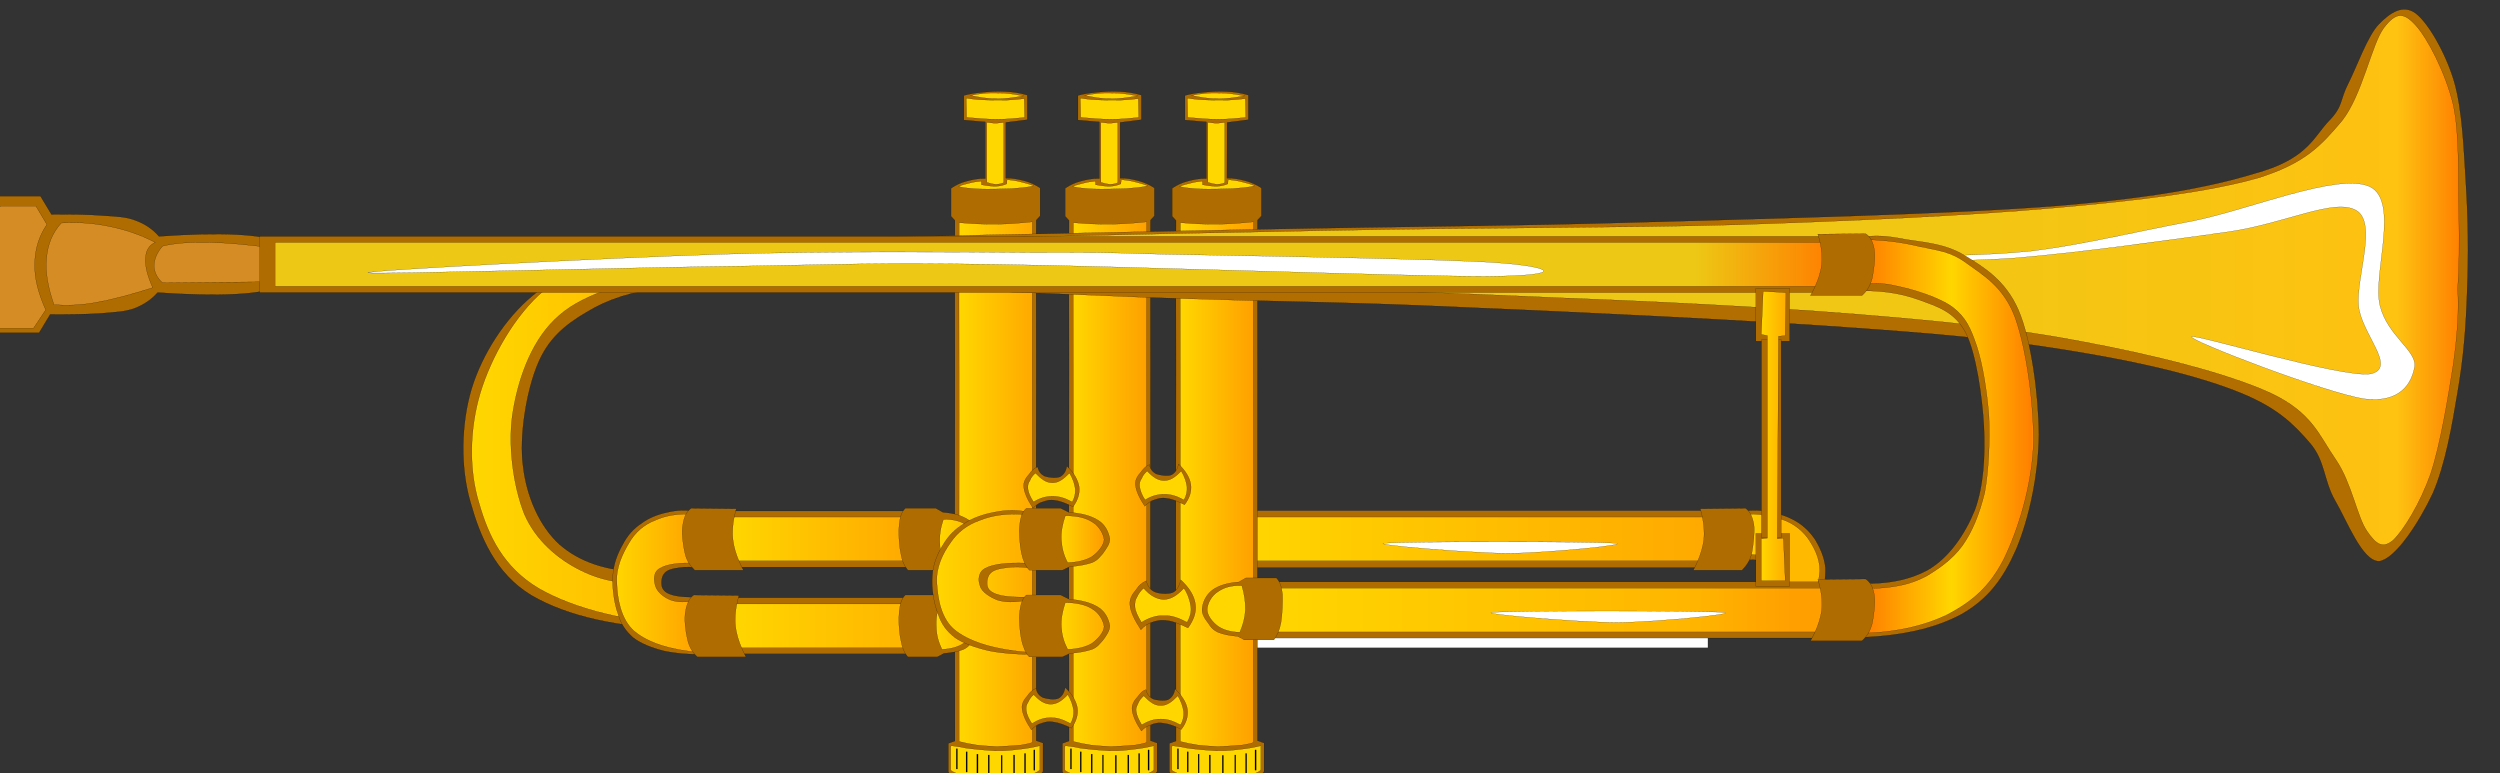 <?xml version="1.0" encoding="UTF-8"?>
<svg width="533.268" height="164.968" xmlns="http://www.w3.org/2000/svg" xmlns:svg="http://www.w3.org/2000/svg">
 <rect width="100%" height="100%" fill="#333333" stroke="none"/>
 <title>trumpetel</title>
 <g>
  <title>Layer 1</title>
  <path fill="#af6c00" clip-rule="evenodd" d="m136.86,121.972c-7.503,-0.14 -13.243,-2.123 -17.496,-5.814c-4.287,-3.897 -7.019,-10.198 -7.78,-16.603c-0.899,-6.544 0.726,-16.081 3.008,-21.65c2.247,-5.604 5.843,-8.563 10.511,-11.312c4.564,-2.785 9.647,-4.42 16.735,-5.291c7.123,-0.975 15.283,-1.183 25.275,-0.487l-2.524,-7.832c-11.306,-1.183 -20.919,-0.975 -29.493,0.766c-8.54,1.566 -15.801,4.49 -21.506,9.328c-5.843,4.838 -10.753,12.496 -13.001,19.875c-2.213,7.414 -2.42,16.673 -0.242,24.156c2.075,7.379 5.29,15.21 13.001,19.875c7.71,4.49 18.533,6.927 32.986,7.309c-3.146,-4.106 -6.293,-8.213 -9.474,-12.321l0,0z" fill-rule="evenodd" stroke="#000000" stroke-miterlimit="10" stroke-width="0.036" id="svg_3"/>
  <path clip-rule="evenodd" d="m140.204,124.223c-6.3,0.684 -11.628,-0.181 -16.416,-2.592c-4.86,-2.412 -9.54,-6.408 -11.952,-11.988c-2.376,-5.977 -3.672,-15.156 -2.34,-22.393c1.26,-7.2 4.176,-15.228 9.864,-20.052c5.544,-4.86 15.66,-7.344 23.688,-8.82c7.992,-1.62 16.02,-1.8 24.228,-0.54l-2.088,-5.472c-9.72,-0.792 -18.612,-0.36 -26.82,1.296c-8.244,1.62 -16.452,3.24 -22.392,8.352c-6.084,5.112 -11.196,14.112 -13.536,21.852c-2.268,7.668 -2.448,16.309 -0.252,23.437c2.016,7.02 5.112,13.644 12.744,18.216c7.632,4.355 18.432,7.092 32.796,8.063c-2.484,-3.095 -5.004,-6.227 -7.524,-9.359z" fill="url(#svg_30)" fill-rule="evenodd" stroke="#000000" stroke-miterlimit="10" stroke-width="0.036" id="svg_4"/>
  <path fill="#af6c00" clip-rule="evenodd" d="m-1.258,41.85l9.9,0l2.34,3.888c4.32,-0.036 7.92,0 10.944,0.252c2.844,0.18 5.04,0.252 7.02,1.044c1.944,0.72 3.6,1.8 4.968,3.384c13.284,-0.936 21.816,-0.504 26.28,1.296c4.248,1.692 4.104,7.596 -0.288,9.396c-4.572,1.764 -13.104,2.196 -26.28,1.296c-1.368,1.548 -3.024,2.628 -4.968,3.384c-1.98,0.72 -4.176,0.792 -7.02,1.044c-3.024,0.216 -6.624,0.252 -10.944,0.252l-2.34,3.888l-9.864,0c-3.672,-4.716 -5.544,-9.432 -5.472,-14.292c0.108,-4.896 1.836,-9.792 5.724,-14.832l0,-0z" fill-rule="evenodd" stroke="#000000" stroke-miterlimit="10" stroke-width="0.036" id="svg_5"/>
  <path clip-rule="evenodd" d="m0.102,43.966c-3.24,4.572 -4.932,8.82 -4.932,13.284c-0.036,4.392 1.476,8.46 4.68,12.744l7.308,0l2.592,-3.888c-1.62,-3.636 -2.448,-6.84 -2.34,-9.9c0.036,-3.06 0.9,-5.832 2.592,-8.316l-2.34,-3.924c-2.52,0 -5.04,0 -7.56,0l0,-0z" fill="#d68c24" fill-rule="evenodd" stroke="#000000" stroke-miterlimit="10" stroke-width="0.036" id="svg_6"/>
  <path clip-rule="evenodd" d="m13.07,47.574c-1.872,2.052 -2.916,4.608 -3.132,7.524c-0.288,2.952 0.288,6.156 1.584,9.9c2.592,0.18 5.58,0.144 9.108,-0.504c3.528,-0.648 7.416,-1.692 11.952,-3.132c-1.188,-2.592 -1.656,-4.68 -1.548,-6.264c0.072,-1.584 0.72,-2.808 2.088,-3.384c-3.132,-1.62 -6.3,-2.7 -9.648,-3.384c-3.384,-0.72 -6.804,-0.972 -10.404,-0.756l0,0z" fill="#d68c24" fill-rule="evenodd" stroke="#000000" stroke-miterlimit="10" stroke-width="0.036" id="svg_7"/>
  <path clip-rule="evenodd" d="m34.67,52.506c-1.26,1.44 -1.764,2.88 -1.8,4.176c0.036,1.26 0.54,2.52 1.8,3.636l27.072,-0.252l-2.844,-7.056c-5.616,-0.792 -10.26,-1.224 -14.328,-1.296c-4.14,-0.072 -7.308,0.144 -9.9,0.792l-0,0z" fill="#d68c24" fill-rule="evenodd" stroke="#000000" stroke-miterlimit="10" stroke-width="0.036" id="svg_8"/>
  <path fill="#af6c00" clip-rule="evenodd" d="m263.342,108.99l100.08,0l0,11.987l-100.08,0l0,-11.987z" fill-rule="evenodd" stroke="#ff7f00" stroke-miterlimit="10" stroke-width="0.036" id="svg_9"/>
  <path clip-rule="evenodd" d="m265.178,110.286l98.893,0l0,9.359l-98.893,0l0,-9.359z" fill="url(#svg_33)" fill-rule="evenodd" stroke="#000000" stroke-miterlimit="10" stroke-width="0.036" id="svg_10"/>
  <path clip-rule="evenodd" d="m264.89,128.826l99.433,0l0,9.359l-99.433,0l0,-9.359z" fill="#FFFFFF" fill-rule="evenodd" stroke="#000000" stroke-miterlimit="10" stroke-width="0.036" id="svg_12"/>
  <path fill="#af6c00" clip-rule="evenodd" d="m371.91,109.037c1.944,-0.282 3.816,-0.22 5.76,0.189c1.908,0.345 3.924,1.036 5.616,2.072c1.584,0.972 2.916,2.291 3.996,3.954c0.936,1.602 1.908,3.673 2.088,5.869c0.108,2.072 -0.396,5.085 -1.116,6.999c-0.684,1.883 -1.764,3.201 -3.239,4.426c-1.692,1.067 -4.032,1.882 -6.48,2.448c-2.52,0.471 -5.292,0.691 -8.46,0.659l0.972,-10.672c2.124,0.063 3.853,-0.031 5.185,-0.282c1.296,-0.282 2.088,-0.722 2.52,-1.319c0.36,-0.691 0.252,-2.165 -0.324,-2.731c-0.611,-0.722 -1.979,-0.973 -3.275,-1.13c-1.332,-0.188 -2.844,-0.157 -4.536,0.094c0.428,-3.515 0.861,-7.031 1.293,-10.578z" fill-rule="evenodd" stroke="#000000" stroke-miterlimit="10" stroke-width="0.036" id="svg_13"/>
  <path clip-rule="evenodd" d="m372.025,109.703c3.097,-0.149 5.725,0.209 8.028,1.073c2.232,0.745 4.068,2.057 5.508,3.936c1.332,1.908 2.664,4.354 2.593,7.097c-0.217,2.564 -0.793,6.44 -3.673,8.528c-2.951,2.028 -7.523,3.28 -13.859,3.757l0.756,-9.155c2.124,0.359 3.852,0.328 5.328,-0.089c1.476,-0.507 2.735,-1.461 3.24,-2.415c0.287,-1.044 0.468,-2.535 -0.973,-3.22c-1.512,-0.716 -4.032,-1.015 -7.704,-0.895c0.252,-2.863 0.504,-5.725 0.756,-8.618l0,-0z" fill="url(#svg_43)" fill-rule="evenodd" stroke="#000000" stroke-miterlimit="10" stroke-width="0.036" id="svg_14"/>
  <path fill="#af6c00" clip-rule="evenodd" d="m372.35,108.414c0.937,0.684 1.477,1.836 1.765,3.456c0.216,1.584 -0.108,4.355 -0.433,6.084c-0.396,1.691 -1.188,2.735 -2.088,3.672l-10.404,0c0,0 1.872,-3.24 2.232,-6.516c0.36,-3.276 -0.756,-6.589 -0.756,-6.589c3.204,-0.035 6.443,-0.071 9.684,-0.107z" fill-rule="evenodd" stroke="#000000" stroke-miterlimit="10" stroke-width="0.036" id="svg_15"/>
  <path clip-rule="evenodd" d="m399.41,129.178c1.013,0 1.836,0.564 1.836,1.26c0,0.696 -0.823,1.261 -1.836,1.261c-1.014,0 -1.836,-0.564 -1.836,-1.261c0,-0.696 0.822,-1.26 1.836,-1.26" fill="#FFFFFF" fill-rule="evenodd" stroke="#000000" stroke-miterlimit="10" stroke-width="0.036" id="svg_29"/>
  <path clip-rule="evenodd" d="m390.422,127.998l6.768,1.368c-0.359,0.432 -0.575,0.828 -0.647,1.188c-0.181,0.324 -0.036,0.756 0,1.008c-0.036,0.145 -0.036,0.145 0,0l-7.416,-1.079c0.468,-0.288 0.756,-0.576 1.008,-1.009c0.178,-0.396 0.323,-0.936 0.287,-1.476l0,-0z" fill="#FFFFFF" fill-rule="evenodd" stroke="#000000" stroke-miterlimit="10" stroke-width="0.036" id="svg_31"/>
  <path fill="#af6c00" clip-rule="evenodd" d="m205.598,20.358l0,5.256l4.572,0.396l0,12.06c-1.476,-0.036 -2.808,0.252 -3.996,0.576c-1.296,0.324 -2.268,0.828 -3.312,1.512l0,5.976l0.828,0.9c-0.036,2.196 -0.036,12.384 0,30.996c-0.036,18.72 -0.036,44.892 0,80.028l-1.404,0.504l0,6.084c0.252,0.505 1.152,1.009 2.412,1.368c1.188,0.36 3.6,0.721 5.292,0.937c1.656,0.071 3.24,0.144 4.752,-0.072c2.196,-0.216 4.068,-0.576 5.328,-0.936c1.224,-0.36 2.124,-0.864 2.412,-1.368l0,-6.084l-1.44,-0.504c-0.036,-35.137 -0.036,-61.309 0,-80.028c-0.036,-18.612 -0.036,-28.8 0,-30.996l0.828,-0.9l0,-5.976c-1.08,-0.684 -2.052,-1.188 -3.312,-1.512c-1.26,-0.324 -2.592,-0.612 -3.996,-0.576l0,-11.88l4.572,-0.576l0,-5.256c-1.476,-0.432 -2.952,-0.684 -4.572,-0.756c-1.8,-0.108 -3.564,0 -5.148,0.18c-1.548,0.143 -2.772,0.359 -3.816,0.647z" fill-rule="evenodd" stroke="#000000" stroke-miterlimit="10" stroke-width="0.036" id="svg_40"/>
  <path clip-rule="evenodd" d="m202.79,159.246l0,5.04c0.72,0.576 1.908,0.972 3.564,1.332c1.548,0.252 3.888,0.468 6.048,0.504c2.052,-0.036 4.68,-0.396 6.336,-0.648c1.584,-0.396 2.556,-0.684 3.06,-1.26l0,-5.147c-1.224,0.323 -2.628,0.575 -4.248,0.756c-1.62,0.18 -2.916,0.396 -5.4,0.323c0,0 -2.736,-0.144 -5.04,-0.432c-2.34,-0.252 -0.36,-0.144 -4.176,-0.647l-0.144,0.179l0,-0z" fill="#FFD700" fill-rule="evenodd" stroke="#000000" stroke-miterlimit="10" stroke-width="0.036" id="svg_41"/>
  <path clip-rule="evenodd" d="m204.59,47.502c-0.036,8.928 -0.036,22.392 0,40.968c-0.036,18.612 -0.036,41.473 0,69.696c1.188,0.288 2.304,0.54 3.744,0.756c1.368,0.145 2.628,0.252 4.32,0.324c1.476,-0.072 3.888,-0.18 5.148,-0.324c1.26,-0.216 2.016,-0.36 2.412,-0.576c-0.036,-17.136 -0.036,-34.487 0,-53.172c-0.036,-18.647 -0.036,-37.656 0,-57.852c-2.412,0.252 -4.896,0.468 -7.452,0.504c-2.7,0.036 -5.292,-0.072 -8.172,-0.324z" fill="url(#svg_30)" fill-rule="evenodd" stroke="#000000" stroke-miterlimit="10" stroke-width="0.036" id="svg_42"/>
  <path clip-rule="evenodd" d="m206.102,20.934c0.828,0.108 1.908,0.324 3.384,0.36c1.404,0.108 3.708,0.036 5.256,0.072c1.44,-0.072 2.736,-0.18 3.744,-0.324l0.072,3.996c-1.944,0.216 -3.78,0.396 -5.904,0.396c-2.088,0 -4.248,-0.18 -6.48,-0.396c-0,-1.368 -0.036,-2.736 -0.072,-4.104z" fill="#FFD700" fill-rule="evenodd" stroke="#000000" stroke-miterlimit="10" stroke-width="0.036" id="svg_44"/>
  <path clip-rule="evenodd" d="m210.674,26.118c0.54,0.036 1.044,0.18 1.656,0.144c0.576,0.036 1.116,-0.108 1.764,-0.144l0,12.852c-0.54,0.252 -1.152,0.324 -1.692,0.36c-0.612,-0.072 -1.296,-0.216 -1.908,-0.432l0,-12.78l0.18,0z" fill="#FFD700" fill-rule="evenodd" stroke="#000000" stroke-miterlimit="10" stroke-width="0.036" id="svg_45"/>
  <path clip-rule="evenodd" d="m209.342,38.646c-0.936,0.072 -1.8,0.216 -2.592,0.432c-0.792,0.216 -1.656,0.36 -2.304,0.72c1.08,0.216 2.412,0.432 4.392,0.504c1.98,0.072 4.86,0 6.984,-0.072c1.908,-0.144 3.456,-0.288 4.644,-0.576c-0.9,-0.396 -1.692,-0.576 -2.664,-0.828c-1.008,-0.288 -1.908,-0.36 -2.988,-0.504l-0.072,0.9l0,0c-0.576,0.252 -1.296,0.468 -2.16,0.504c-0.936,0.036 -2.016,-0.072 -3.24,-0.324c0,-0.252 0,-0.504 0,-0.756l0,0z" fill="#FFD700" fill-rule="evenodd" stroke="#000000" stroke-miterlimit="10" stroke-width="0.036" id="svg_46"/>
  <path clip-rule="evenodd" d="m207.002,20.358c1.8,-0.36 3.708,-0.576 5.58,-0.504c1.944,-0.036 3.672,0.216 5.724,0.612c-2.052,0.324 -3.888,0.648 -5.796,0.576c-1.908,0.036 -3.744,-0.324 -5.508,-0.684l0,0z" fill="#FFD700" fill-rule="evenodd" stroke="#000000" stroke-miterlimit="10" stroke-width="0.036" id="svg_47"/>
  <path clip-rule="evenodd" d="m203.978,159.714l0.252,0l0,4.32l-0.252,0l0,-4.32z" fill-rule="evenodd" stroke="#000000" stroke-miterlimit="10" stroke-width="0.036" id="svg_59"/>
  <path clip-rule="evenodd" d="m206.066,160.362l0.252,0l0,4.319l-0.252,0l0,-4.319z" fill-rule="evenodd" stroke="#000000" stroke-miterlimit="10" stroke-width="0.036" id="svg_60"/>
  <path clip-rule="evenodd" d="m208.37,160.866l0.252,0l0,4.319l-0.252,0l0,-4.319z" fill-rule="evenodd" stroke="#000000" stroke-miterlimit="10" stroke-width="0.036" id="svg_61"/>
  <path clip-rule="evenodd" d="m210.782,161.046l0.252,0l0,4.32l-0.252,0l0,-4.32z" fill-rule="evenodd" stroke="#000000" stroke-miterlimit="10" stroke-width="0.036" id="svg_62"/>
  <path clip-rule="evenodd" d="m213.554,161.118l0.216,0l0,4.319l-0.216,0l0,-4.319z" fill-rule="evenodd" stroke="#000000" stroke-miterlimit="10" stroke-width="0.036" id="svg_63"/>
  <path clip-rule="evenodd" d="m216.182,161.046l0.252,0l0,4.32l-0.252,0l0,-4.32z" fill-rule="evenodd" stroke="#000000" stroke-miterlimit="10" stroke-width="0.036" id="svg_64"/>
  <path clip-rule="evenodd" d="m218.522,160.722l0.252,0l0,4.32l-0.252,0l0,-4.32z" fill-rule="evenodd" stroke="#000000" stroke-miterlimit="10" stroke-width="0.036" id="svg_65"/>
  <path clip-rule="evenodd" d="m220.502,159.966l0.252,0l0,4.32l-0.252,0l0,-4.32z" fill-rule="evenodd" stroke="#000000" stroke-miterlimit="10" stroke-width="0.036" id="svg_66"/>
  <path fill="#af6c00" clip-rule="evenodd" d="m229.934,20.358l0,5.256l4.572,0.396l0,12.06c-1.476,-0.036 -2.808,0.252 -3.996,0.576c-1.296,0.324 -2.268,0.828 -3.312,1.512l0,5.976l0.828,0.9c-0.036,2.196 -0.036,12.384 0,30.996c-0.036,18.72 -0.036,44.892 0,80.028l-1.404,0.504l0,6.084c0.252,0.505 1.152,1.009 2.412,1.368c1.224,0.36 3.6,0.721 5.328,0.937c1.728,0.071 3.168,0.144 4.716,-0.072c2.196,-0.216 4.068,-0.576 5.328,-0.936c1.224,-0.36 2.124,-0.864 2.412,-1.368l0,-6.084l-1.404,-0.504c-0.036,-35.137 -0.036,-61.309 0,-80.028c-0.036,-18.612 -0.036,-28.8 0,-30.996l0.828,-0.9l0,-5.976c-1.044,-0.684 -2.16,-1.188 -3.348,-1.512c-1.296,-0.324 -2.484,-0.612 -3.96,-0.576l0,-11.88l4.536,-0.576l0,-5.256c-1.44,-0.432 -2.952,-0.684 -4.536,-0.756c-1.764,-0.108 -3.636,0 -5.184,0.18c-1.548,0.143 -2.772,0.359 -3.816,0.647z" fill-rule="evenodd" stroke="#000000" stroke-miterlimit="10" stroke-width="0.036" id="svg_67"/>
  <path clip-rule="evenodd" d="m227.126,159.246l0,5.04c0.72,0.576 1.908,0.972 3.564,1.332c1.62,0.252 3.924,0.468 6.084,0.504c2.016,-0.036 4.716,-0.396 6.3,-0.648c1.476,-0.396 2.628,-0.684 3.06,-1.26l0,-5.147c-1.224,0.323 -2.592,0.575 -4.212,0.756c-1.62,0.18 -2.952,0.396 -5.4,0.323c0,0 -2.772,-0.144 -5.076,-0.432c-2.304,-0.252 -0.324,-0.144 -4.176,-0.647l-0.144,0.179l0,-0z" fill="#FFD700" fill-rule="evenodd" stroke="#000000" stroke-miterlimit="10" stroke-width="0.036" id="svg_68"/>
  <path clip-rule="evenodd" d="m228.962,47.502c-0.036,8.928 -0.036,22.392 0,40.968c-0.036,18.612 -0.036,41.473 0,69.696c1.152,0.288 2.34,0.54 3.708,0.756c1.26,0.145 2.7,0.252 4.32,0.324c1.584,-0.072 3.816,-0.18 5.184,-0.324c1.26,-0.216 2.016,-0.36 2.412,-0.576c-0.036,-17.136 -0.036,-34.487 0,-53.172c-0.036,-18.647 -0.036,-37.656 0,-57.852c-2.34,0.252 -4.968,0.468 -7.488,0.504c-2.556,0.036 -5.4,-0.072 -8.136,-0.324l-0,0z" fill="url(#svg_48)" fill-rule="evenodd" stroke="#000000" stroke-miterlimit="10" stroke-width="0.036" id="svg_69"/>
  <path clip-rule="evenodd" d="m230.438,20.934c0.792,0.108 1.98,0.324 3.42,0.36c1.44,0.108 3.636,0.036 5.22,0.072c1.44,-0.072 2.736,-0.18 3.744,-0.324l0.072,3.996c-1.944,0.216 -3.78,0.396 -5.904,0.396c-2.088,0 -4.248,-0.18 -6.48,-0.396c0,-1.368 -0.036,-2.736 -0.072,-4.104z" fill="#FFD700" fill-rule="evenodd" stroke="#000000" stroke-miterlimit="10" stroke-width="0.036" id="svg_71"/>
  <path clip-rule="evenodd" d="m235.01,26.118c0.54,0.036 1.044,0.18 1.656,0.144c0.576,0.036 1.116,-0.108 1.764,-0.144l0,12.852c-0.468,0.252 -1.116,0.324 -1.656,0.36c-0.612,-0.072 -1.26,-0.216 -1.944,-0.432l0,-12.78l0.18,0z" fill="#FFD700" fill-rule="evenodd" stroke="#000000" stroke-miterlimit="10" stroke-width="0.036" id="svg_72"/>
  <path clip-rule="evenodd" d="m233.678,38.646c-0.864,0.072 -1.764,0.216 -2.556,0.432c-0.792,0.216 -1.62,0.36 -2.34,0.72c1.08,0.216 2.412,0.432 4.392,0.504c1.98,0.072 4.86,0 6.984,-0.072c1.908,-0.144 3.456,-0.288 4.644,-0.576c-0.792,-0.396 -1.764,-0.576 -2.628,-0.828c-1.008,-0.288 -1.908,-0.36 -2.988,-0.504l-0.108,0.9l0,0c-0.576,0.252 -1.296,0.468 -2.16,0.504c-0.936,0.036 -2.016,-0.072 -3.24,-0.324c0,-0.252 0,-0.504 0,-0.756l0,0z" fill="#FFD700" fill-rule="evenodd" stroke="#000000" stroke-miterlimit="10" stroke-width="0.036" id="svg_73"/>
  <path clip-rule="evenodd" d="m231.374,20.358c1.836,-0.36 3.636,-0.576 5.544,-0.504c1.944,-0.036 3.672,0.216 5.724,0.612c-2.052,0.324 -3.888,0.648 -5.796,0.576c-1.944,0.036 -3.672,-0.324 -5.472,-0.684z" fill="#FFD700" fill-rule="evenodd" stroke="#000000" stroke-miterlimit="10" stroke-width="0.036" id="svg_74"/>
  <path clip-rule="evenodd" d="m228.314,159.714l0.252,0l0,4.32l-0.252,0l0,-4.32z" fill-rule="evenodd" stroke="#000000" stroke-miterlimit="10" stroke-width="0.036" id="svg_86"/>
  <path clip-rule="evenodd" d="m230.402,160.362l0.252,0l0,4.319l-0.252,0l0,-4.319z" fill-rule="evenodd" stroke="#000000" stroke-miterlimit="10" stroke-width="0.036" id="svg_87"/>
  <path clip-rule="evenodd" d="m232.742,160.866l0.252,0l0,4.319l-0.252,0l0,-4.319z" fill-rule="evenodd" stroke="#000000" stroke-miterlimit="10" stroke-width="0.036" id="svg_88"/>
  <path clip-rule="evenodd" d="m235.154,161.046l0.216,0l0,4.32l-0.216,0l0,-4.32z" fill-rule="evenodd" stroke="#000000" stroke-miterlimit="10" stroke-width="0.036" id="svg_89"/>
  <path clip-rule="evenodd" d="m237.89,161.118l0.252,0l0,4.319l-0.252,0l0,-4.319z" fill-rule="evenodd" stroke="#000000" stroke-miterlimit="10" stroke-width="0.036" id="svg_90"/>
  <path clip-rule="evenodd" d="m240.554,161.046l0.252,0l0,4.32l-0.252,0l0,-4.32z" fill-rule="evenodd" stroke="#000000" stroke-miterlimit="10" stroke-width="0.036" id="svg_91"/>
  <path clip-rule="evenodd" d="m242.858,160.722l0.252,0l0,4.32l-0.252,0l0,-4.32z" fill-rule="evenodd" stroke="#000000" stroke-miterlimit="10" stroke-width="0.036" id="svg_92"/>
  <path clip-rule="evenodd" d="m244.874,159.966l0.252,0l0,4.32l-0.252,0l0,-4.32z" fill-rule="evenodd" stroke="#000000" stroke-miterlimit="10" stroke-width="0.036" id="svg_93"/>
  <path fill="#af6c00" clip-rule="evenodd" d="m252.758,20.358l0,5.256l4.572,0.396l0,12.06l0,0c-1.476,-0.036 -2.808,0.252 -3.996,0.576c-1.296,0.324 -2.268,0.828 -3.312,1.512l0,5.976l0.828,0.9c-0.036,2.196 -0.036,12.384 0,30.996c-0.036,18.72 -0.036,44.892 0,80.028l-1.404,0.504l0,6.084c0.252,0.505 1.152,1.009 2.412,1.368c1.224,0.36 3.6,0.721 5.328,0.937c1.728,0.071 3.168,0.144 4.715,-0.072c2.196,-0.216 4.068,-0.576 5.328,-0.936c1.225,-0.36 2.124,-0.864 2.412,-1.368l0,-6.084l-1.403,-0.504c-0.036,-35.137 -0.036,-61.309 0,-80.028c-0.036,-18.612 -0.036,-28.8 0,-30.996l0.827,-0.9l0,-5.976c-1.044,-0.684 -2.159,-1.188 -3.348,-1.512c-1.26,-0.324 -2.592,-0.612 -3.996,-0.576l0.036,-11.88l4.536,-0.576l0,-5.256c-1.44,-0.432 -2.952,-0.684 -4.536,-0.756c-1.764,-0.108 -3.636,0 -5.184,0.18c-1.547,0.143 -2.771,0.359 -3.815,0.647l-0,0z" fill-rule="evenodd" stroke="#000000" stroke-miterlimit="10" stroke-width="0.036" id="svg_94"/>
  <path clip-rule="evenodd" d="m249.95,159.246l0,5.04c0.72,0.576 1.908,0.972 3.564,1.332c1.62,0.252 3.924,0.468 6.084,0.504c2.017,-0.036 4.716,-0.396 6.3,-0.648c1.477,-0.396 2.628,-0.684 3.061,-1.26l0,-5.147c-1.225,0.323 -2.592,0.575 -4.212,0.756c-1.656,0.18 -2.952,0.396 -5.4,0.323c0,0 -2.772,-0.144 -5.076,-0.432c-2.304,-0.252 -0.324,-0.144 -4.176,-0.647l-0.145,0.179l0,-0z" fill="#FFD700" fill-rule="evenodd" stroke="#000000" stroke-miterlimit="10" stroke-width="0.036" id="svg_95"/>
  <path clip-rule="evenodd" d="m251.786,47.502c-0.036,8.928 -0.036,22.392 0,40.968c-0.036,18.612 -0.036,41.473 0,69.696c1.152,0.288 2.34,0.54 3.708,0.756c1.26,0.145 2.7,0.252 4.32,0.324c1.583,-0.072 3.816,-0.18 5.184,-0.324c1.26,-0.216 2.052,-0.36 2.376,-0.576c-0.036,-17.136 -0.036,-34.487 0,-53.172c-0.036,-18.647 -0.036,-37.656 0,-57.852c-2.412,0.252 -4.896,0.468 -7.452,0.504c-2.628,0.036 -5.292,-0.072 -8.136,-0.324z" fill="url(#svg_38)" fill-rule="evenodd" stroke="#000000" stroke-miterlimit="10" stroke-width="0.036" id="svg_96"/>
  <path clip-rule="evenodd" d="m253.262,20.934c0.792,0.108 1.98,0.324 3.42,0.36c1.44,0.108 3.636,0.036 5.22,0.072c1.44,-0.072 2.736,-0.18 3.744,-0.324l0.072,3.996c-1.944,0.216 -3.78,0.396 -5.904,0.396c-2.088,0 -4.248,-0.18 -6.48,-0.396c0,-1.368 -0.036,-2.736 -0.072,-4.104z" fill="#FFD700" fill-rule="evenodd" stroke="#000000" stroke-miterlimit="10" stroke-width="0.036" id="svg_98"/>
  <path clip-rule="evenodd" d="m257.834,26.118c0.54,0.036 1.044,0.18 1.656,0.144c0.576,0.036 1.116,-0.108 1.764,-0.144l0,12.852c-0.468,0.252 -1.116,0.324 -1.656,0.36c-0.612,-0.072 -1.26,-0.216 -1.944,-0.432l0,-12.78l0.18,0z" fill="#FFD700" fill-rule="evenodd" stroke="#000000" stroke-miterlimit="10" stroke-width="0.036" id="svg_99"/>
  <path clip-rule="evenodd" d="m256.502,38.646c-0.864,0.072 -1.764,0.216 -2.556,0.432c-0.792,0.216 -1.62,0.36 -2.34,0.72c1.08,0.216 2.412,0.432 4.392,0.504c1.98,0.072 4.859,0 6.983,-0.072c1.908,-0.144 3.456,-0.288 4.645,-0.576c-0.828,-0.396 -1.656,-0.576 -2.628,-0.828c-0.973,-0.288 -1.98,-0.36 -3.024,-0.504l-0.072,0.9l0,0c-0.575,0.252 -1.296,0.468 -2.16,0.504c-0.936,0.036 -2.016,-0.072 -3.24,-0.324c0,-0.252 0,-0.504 0,-0.756l0,0z" fill="#FFD700" fill-rule="evenodd" stroke="#000000" stroke-miterlimit="10" stroke-width="0.036" id="svg_100"/>
  <path clip-rule="evenodd" d="m254.162,20.358c1.8,-0.36 3.708,-0.576 5.58,-0.504c1.944,-0.036 3.672,0.216 5.724,0.612c-2.052,0.324 -3.888,0.648 -5.796,0.576c-1.908,0.036 -3.744,-0.324 -5.508,-0.684z" fill="#FFD700" fill-rule="evenodd" stroke="#000000" stroke-miterlimit="10" stroke-width="0.036" id="svg_101"/>
  <path clip-rule="evenodd" d="m251.138,159.714l0.252,0l0,4.32l-0.252,0l0,-4.32z" fill-rule="evenodd" stroke="#000000" stroke-miterlimit="10" stroke-width="0.036" id="svg_113"/>
  <path clip-rule="evenodd" d="m253.226,160.362l0.252,0l0,4.319l-0.252,0l0,-4.319z" fill-rule="evenodd" stroke="#000000" stroke-miterlimit="10" stroke-width="0.036" id="svg_114"/>
  <path clip-rule="evenodd" d="m255.566,160.866l0.216,0l0,4.319l-0.216,0l0,-4.319z" fill-rule="evenodd" stroke="#000000" stroke-miterlimit="10" stroke-width="0.036" id="svg_115"/>
  <path clip-rule="evenodd" d="m257.942,161.046l0.252,0l0,4.32l-0.252,0l0,-4.32z" fill-rule="evenodd" stroke="#000000" stroke-miterlimit="10" stroke-width="0.036" id="svg_116"/>
  <path clip-rule="evenodd" d="m260.714,161.118l0.252,0l0,4.319l-0.252,0l0,-4.319z" fill-rule="evenodd" stroke="#000000" stroke-miterlimit="10" stroke-width="0.036" id="svg_117"/>
  <path clip-rule="evenodd" d="m263.378,161.046l0.216,0l0,4.32l-0.216,0l0,-4.32z" fill-rule="evenodd" stroke="#000000" stroke-miterlimit="10" stroke-width="0.036" id="svg_118"/>
  <path clip-rule="evenodd" d="m265.682,160.722l0.252,0l0,4.32l-0.252,0l0,-4.32z" fill-rule="evenodd" stroke="#000000" stroke-miterlimit="10" stroke-width="0.036" id="svg_119"/>
  <path clip-rule="evenodd" d="m267.698,159.966l0.252,0l0,4.32l-0.252,0l0,-4.32z" fill-rule="evenodd" stroke="#000000" stroke-miterlimit="10" stroke-width="0.036" id="svg_120"/>
  <path fill="#af6c00" clip-rule="evenodd" d="m245.162,99.126c-0.792,0.288 -1.26,0.864 -1.8,1.584c-0.576,0.648 -1.332,1.584 -1.152,2.808c0.144,1.188 0.756,2.628 1.98,4.465c0.54,-0.576 1.152,-1.116 1.98,-1.332c0.756,-0.288 1.692,-0.576 2.808,-0.324c1.116,0.107 2.304,0.647 3.708,1.332c1.116,-1.477 1.512,-2.916 1.332,-4.32c-0.252,-1.476 -1.08,-2.88 -2.628,-4.355c-0.252,1.188 -0.756,1.907 -1.512,2.304c-0.756,0.359 -2.52,0.072 -3.204,-0.181c-0.792,-0.397 -1.296,-1.009 -1.512,-1.981l0,0z" fill-rule="evenodd" stroke="#000000" stroke-miterlimit="10" stroke-width="0.036" id="svg_121"/>
  <path clip-rule="evenodd" d="m244.694,100.458c-0.504,0.504 -0.936,0.936 -1.152,1.584c-0.396,0.504 -0.54,1.08 -0.432,1.872c0.144,0.792 0.432,1.656 1.152,2.736c1.296,-0.864 2.7,-1.225 4.068,-1.225c1.44,0 2.664,0.36 4.212,1.225c0.504,-0.864 0.72,-1.801 0.648,-2.809c-0.144,-1.08 -0.504,-2.16 -1.224,-3.384c-1.296,1.368 -2.376,2.052 -3.636,2.052c-1.296,0.001 -2.376,-0.683 -3.636,-2.051z" fill="#FFD600" fill-rule="evenodd" stroke="#000000" stroke-miterlimit="10" stroke-width="0.036" id="svg_122"/>
  <path fill="#af6c00" clip-rule="evenodd" d="m221.366,99.594c-0.756,0.216 -1.368,0.864 -1.836,1.548c-0.576,0.648 -1.332,1.584 -1.152,2.809c0.144,1.188 0.756,2.628 1.98,4.464c0.54,-0.576 1.152,-1.116 1.98,-1.332c0.756,-0.288 1.692,-0.576 2.808,-0.324c1.116,0.108 2.268,0.648 3.744,1.332c1.044,-1.404 1.476,-2.88 1.296,-4.284c-0.252,-1.439 -1.08,-2.952 -2.628,-4.392c-0.18,1.188 -0.72,1.908 -1.476,2.304c-0.9,0.324 -2.448,0.145 -3.24,-0.144c-0.792,-0.397 -1.332,-1.009 -1.476,-1.981l0,0z" fill-rule="evenodd" stroke="#000000" stroke-miterlimit="10" stroke-width="0.036" id="svg_123"/>
  <path clip-rule="evenodd" d="m220.862,100.89c-0.504,0.504 -0.936,0.937 -1.152,1.584c-0.396,0.576 -0.54,1.08 -0.432,1.908c0.108,0.756 0.504,1.656 1.188,2.7c1.332,-0.864 2.628,-1.224 4.032,-1.224c1.44,0 2.664,0.359 4.212,1.224c0.504,-0.864 0.72,-1.8 0.648,-2.808c-0.144,-1.08 -0.504,-2.16 -1.224,-3.385c-1.296,1.332 -2.376,2.124 -3.636,2.088c-1.296,0.037 -2.376,-0.755 -3.636,-2.087z" fill="#FFD600" fill-rule="evenodd" stroke="#000000" stroke-miterlimit="10" stroke-width="0.036" id="svg_124"/>
  <path fill="#af6c00" clip-rule="evenodd" d="m244.442,147.114c-0.792,0.216 -1.26,0.863 -1.8,1.548c-0.576,0.647 -1.332,1.584 -1.152,2.808c0.144,1.188 0.756,2.628 1.98,4.464c0.54,-0.611 1.152,-1.044 1.98,-1.296c0.756,-0.359 1.692,-0.576 2.808,-0.359c1.116,0.144 2.304,0.54 3.708,1.332c1.116,-1.404 1.512,-2.881 1.332,-4.284c-0.216,-1.44 -1.152,-2.952 -2.664,-4.393c-0.18,1.188 -0.72,1.908 -1.476,2.305c-0.756,0.323 -2.52,0.144 -3.204,-0.145c-0.792,-0.396 -1.296,-1.008 -1.512,-1.98l0,0z" fill-rule="evenodd" stroke="#000000" stroke-miterlimit="10" stroke-width="0.036" id="svg_125"/>
  <path clip-rule="evenodd" d="m243.974,148.41c-0.54,0.504 -0.936,0.936 -1.188,1.584c-0.252,0.576 -0.612,1.08 -0.396,1.908c0.108,0.792 0.54,1.655 1.152,2.735c1.296,-0.828 2.7,-1.296 4.068,-1.26c1.44,-0.036 2.664,0.432 4.212,1.26c0.504,-0.863 0.72,-1.8 0.648,-2.808c-0.144,-1.116 -0.504,-2.124 -1.224,-3.42c-1.296,1.332 -2.376,2.124 -3.636,2.088c-1.296,0.037 -2.376,-0.755 -3.636,-2.087l0,0z" fill="#FFD600" fill-rule="evenodd" stroke="#000000" stroke-miterlimit="10" stroke-width="0.036" id="svg_126"/>
  <path fill="#af6c00" clip-rule="evenodd" d="m221.006,146.826c-0.756,0.288 -1.368,0.863 -1.836,1.584c-0.576,0.647 -1.332,1.584 -1.152,2.808c0.144,1.188 0.756,2.628 1.98,4.464c0.54,-0.576 1.152,-1.115 1.98,-1.332c0.756,-0.288 1.692,-0.575 2.808,-0.323c1.116,0.144 2.268,0.575 3.744,1.296c1.044,-1.404 1.476,-2.88 1.296,-4.284c-0.252,-1.44 -1.08,-2.952 -2.628,-4.393c-0.18,1.152 -0.72,1.98 -1.476,2.341c-0.9,0.359 -2.448,0.071 -3.24,-0.181c-0.792,-0.396 -1.332,-1.008 -1.476,-1.98l0,0z" fill-rule="evenodd" stroke="#000000" stroke-miterlimit="10" stroke-width="0.036" id="svg_127"/>
  <path clip-rule="evenodd" d="m220.502,148.158c-0.504,0.396 -0.936,1.008 -1.152,1.548c-0.396,0.576 -0.54,1.08 -0.432,1.908c0.108,0.792 0.504,1.655 1.188,2.735c1.332,-0.828 2.628,-1.296 4.032,-1.26c1.44,-0.036 2.664,0.432 4.212,1.26c0.504,-0.863 0.72,-1.8 0.648,-2.808c-0.144,-1.08 -0.504,-2.16 -1.224,-3.384c-1.296,1.368 -2.376,2.052 -3.636,2.052c-1.296,0.001 -2.376,-0.683 -3.636,-2.051z" fill="#FFD600" fill-rule="evenodd" stroke="#000000" stroke-miterlimit="10" stroke-width="0.036" id="svg_128"/>
  <path fill="#af6c00" clip-rule="evenodd" d="m244.514,123.894c-0.828,0.324 -1.584,0.937 -2.124,1.836c-0.684,0.828 -1.512,1.801 -1.368,3.313c0.108,1.404 0.936,3.168 2.34,5.292c0.648,-0.72 1.332,-1.296 2.34,-1.584c0.864,-0.36 2.016,-0.576 3.312,-0.36c1.224,0.108 2.736,0.756 4.392,1.548c1.26,-1.728 1.836,-3.42 1.584,-5.075c-0.252,-1.765 -1.296,-3.492 -3.132,-5.185c-0.288,1.332 -0.828,2.34 -1.764,2.736c-1.008,0.36 -2.88,0.252 -3.816,-0.18c-0.972,-0.433 -1.512,-1.261 -1.764,-2.341z" fill-rule="evenodd" stroke="#000000" stroke-miterlimit="10" stroke-width="0.036" id="svg_129"/>
  <path clip-rule="evenodd" d="m243.938,125.442c-0.576,0.54 -1.08,1.151 -1.368,1.836c-0.432,0.684 -0.54,1.26 -0.468,2.268c0.108,0.937 0.612,1.908 1.368,3.204c1.584,-0.937 3.132,-1.512 4.788,-1.44c1.692,-0.071 3.168,0.504 4.968,1.44c0.576,-1.08 0.936,-2.052 0.792,-3.313c-0.18,-1.26 -0.576,-2.592 -1.476,-3.995c-1.512,1.655 -2.808,2.376 -4.284,2.447c-1.476,-0.071 -2.916,-0.791 -4.32,-2.447l0,0z" fill="#FFD600" fill-rule="evenodd" stroke="#000000" stroke-miterlimit="10" stroke-width="0.036" id="svg_130"/>
  <path fill="#b26e00" clip-rule="evenodd" d="m146.594,51.498l-1.08,7.884c38.916,1.728 71.316,2.952 99.288,4.068c27.792,0.972 40.68,0.864 66.42,2.052c25.668,1.08 63.648,2.88 86.292,4.572c22.393,1.584 34.057,2.988 47.628,5.328c13.464,2.304 24.732,5.112 32.832,8.424c7.884,3.204 11.376,6.768 14.76,10.691c3.276,3.816 2.881,7.885 5.328,12.204c2.521,4.248 5.796,13.068 9.433,12.996c3.456,-0.468 8.567,-8.352 11.447,-14.508c2.664,-6.156 4.104,-14.436 5.292,-21.636c1.261,-7.272 1.801,-14.22 2.017,-21.384c0.324,-7.884 0.216,-15.408 -0.252,-22.932c-0.469,-7.524 -0.756,-15.768 -2.521,-21.888c-1.836,-6.12 -5.472,-12.42 -8.172,-14.508c-2.7,-2.016 -5.436,-0.216 -7.884,2.304s-4.752,9.216 -6.552,12.708c-1.765,3.456 -1.044,4.788 -4.068,7.884c-3.06,3.132 -4.392,7.668 -14.004,10.692c-9.72,3.06 -21.384,5.544 -43.524,7.416c-22.283,1.8 -59.724,2.7 -88.668,3.528c-28.872,0.864 -49.104,0.864 -83.34,1.548c-34.38,0.685 -73.872,1.513 -120.672,2.557z" fill-rule="evenodd" stroke="#000000" stroke-miterlimit="10" stroke-width="0.036" id="svg_131"/>
  <path clip-rule="evenodd" d="m148.07,52.26l-0.504,4.32c24.588,1.404 46.26,2.556 66.42,3.312c20.016,0.612 33.228,0.72 52.956,1.296c19.692,0.504 42.372,1.26 64.152,2.268c21.672,0.828 45.72,2.016 64.908,3.564c18.936,1.548 33.372,2.988 48.312,5.868c14.868,2.772 30.744,6.696 39.996,10.944c8.964,4.176 10.477,9.252 13.968,14.256c3.385,4.968 4.536,12.276 6.66,15.264c1.944,2.809 3.349,3.78 5.616,1.801c2.232,-2.196 5.652,-7.74 7.884,-14.004c2.124,-6.337 3.78,-16.561 4.824,-23.185c0.937,-6.624 1.26,-11.952 0.972,-16.272c0.324,-4.32 0.36,-9.756 0.253,-16.308c-0.217,-6.696 0.252,-16.488 -1.225,-23.148c-1.656,-6.804 -5.472,-14.076 -7.956,-16.812c-2.556,-2.808 -4.176,-2.916 -6.804,0.504c-2.592,3.42 -4.608,14.4 -8.964,19.872c-4.5,5.292 -7.813,9.036 -18,12.204c-10.548,2.952 -24.876,4.752 -43.524,6.372c-18.756,1.656 -40.932,2.664 -67.212,3.564c-26.244,0.72 -51.624,0.54 -88.92,1.26c-37.548,0.72 -81.36,1.692 -133.812,3.06l0,-0z" fill="url(#svg_24)" fill-rule="evenodd" stroke="#000000" stroke-miterlimit="10" stroke-width="0.036" id="svg_132"/>
  <path fill="#ffffff" clip-rule="evenodd" d="m404.065,54.81c7.416,-0.36 18.757,-0.144 29.557,-1.296c10.691,-1.332 21.96,-4.104 34.092,-6.372c12.096,-2.412 30.815,-10.332 37.692,-7.38c6.623,3.06 0.575,18.9 2.268,25.452c1.584,6.408 7.884,9.576 7.38,12.996c-0.576,3.348 -2.844,7.812 -10.692,6.876c-8.063,-1.188 -37.079,-12.312 -36.899,-13.248c0.252,-0.828 32.147,8.892 38.196,7.92c5.832,-1.296 -2.053,-8.64 -2.557,-14.544c-0.576,-5.94 4.068,-17.676 -0.504,-20.34c-4.716,-2.7 -15.048,2.808 -27.252,4.572c-12.42,1.728 -31.392,4.428 -45.828,5.616c-14.544,0.972 -35.64,0.756 -39.96,0.756c-4.32,-0.072 7.128,-0.684 14.507,-1.008l0,-0z" fill-rule="evenodd" stroke="#000000" stroke-miterlimit="10" stroke-width="0.036" id="svg_133"/>
  <path fill="#af6c00" clip-rule="evenodd" d="m155.054,108.99l39.816,0l0,11.987l-39.816,0l0,-11.987z" fill-rule="evenodd" stroke="#000000" stroke-miterlimit="10" stroke-width="0.036" id="svg_135"/>
  <path clip-rule="evenodd" d="m155.846,110.286l37.728,0l0,9.359l-37.728,0l0,-9.359z" fill="url(#svg_33)" fill-rule="evenodd" stroke="#000000" stroke-miterlimit="10" stroke-width="0.036" id="svg_136"/>
  <path fill="#af6c00" clip-rule="evenodd" d="m193.106,108.414c-0.72,0.684 -1.152,1.836 -1.296,3.456c-0.18,1.584 -0.072,4.355 0.324,6.084c0.252,1.691 0.756,2.735 1.512,3.672l6.3,0l1.404,-0.756c1.764,-0.145 3.168,-0.433 4.212,-0.864c1.044,-0.504 1.404,-1.152 2.052,-1.944c0.54,-0.972 1.404,-1.979 1.332,-3.168c-0.216,-1.332 -0.9,-2.951 -2.196,-3.888c-1.404,-0.972 -3.132,-1.548 -5.616,-1.728l-1.512,-0.864c-2.16,0 -4.32,0 -6.516,0l0,0z" fill-rule="evenodd" stroke="#000000" stroke-miterlimit="10" stroke-width="0.036" id="svg_137"/>
  <path clip-rule="evenodd" d="m201.236,110.784c-0.612,1.764 -0.864,3.492 -0.756,5.184c0.036,1.692 0.432,3.24 1.188,4.788c1.908,-0.072 3.456,-0.504 4.644,-1.296c1.188,-0.9 2.232,-2.376 2.304,-3.6c-0.144,-1.332 -1.008,-2.916 -2.304,-3.78c-1.332,-0.9 -2.88,-1.332 -5.076,-1.296l0,0z" fill="url(#svg_34)" fill-rule="evenodd" stroke="#000000" stroke-miterlimit="10" stroke-width="0.036" id="svg_139"/>
  <path fill="#af6c00" clip-rule="evenodd" d="m155.054,127.494l39.816,0l0,11.988l-39.816,0l0,-11.988z" fill-rule="evenodd" stroke="#000000" stroke-miterlimit="10" stroke-width="0.036" id="svg_140"/>
  <path clip-rule="evenodd" d="m156.35,128.826l37.224,0l0,9.359l-37.224,0l0,-9.359z" fill="url(#svg_34)" fill-rule="evenodd" stroke="#000000" stroke-miterlimit="10" stroke-width="0.036" id="svg_141"/>
  <path fill="#af6c00" clip-rule="evenodd" d="m193.106,126.918c-0.72,0.648 -1.152,1.944 -1.296,3.492c-0.18,1.62 -0.072,4.284 0.324,6.048c0.252,1.584 0.756,2.808 1.512,3.672l6.3,0l1.404,-0.756c1.764,-0.145 3.168,-0.432 4.212,-0.864c1.044,-0.504 1.404,-1.151 2.052,-1.943c0.54,-0.864 1.404,-2.053 1.332,-3.133c-0.216,-1.332 -0.9,-2.951 -2.196,-3.888c-1.404,-0.972 -3.132,-1.512 -5.616,-1.764l-1.512,-0.864c-2.16,0 -4.32,0 -6.516,0l0,0z" fill-rule="evenodd" stroke="#000000" stroke-miterlimit="10" stroke-width="0.036" id="svg_142"/>
  <path clip-rule="evenodd" d="m200.486,128.538c-0.612,1.836 -0.864,3.528 -0.756,5.22c0.036,1.729 0.432,3.132 1.188,4.752c1.908,-0.072 3.456,-0.504 4.644,-1.296c1.188,-0.936 2.232,-2.304 2.304,-3.563c-0.144,-1.332 -1.008,-2.916 -2.304,-3.78c-1.332,-0.901 -2.88,-1.297 -5.076,-1.333z" fill="url(#svg_34)" fill-rule="evenodd" stroke="#000000" stroke-miterlimit="10" stroke-width="0.036" id="svg_144"/>
  <path fill="#af6c00" clip-rule="evenodd" d="m148.178,109.062c-1.98,-0.323 -3.852,-0.252 -5.76,0.217c-2.016,0.396 -4.032,1.188 -5.616,2.376c-1.692,1.115 -3.024,2.628 -3.996,4.535c-1.044,1.837 -2.016,4.213 -2.088,6.732c-0.18,2.376 0.288,5.832 1.116,8.028c0.576,2.16 1.656,3.672 3.24,5.076c1.584,1.224 3.924,2.159 6.48,2.808c2.484,0.54 5.256,0.792 8.46,0.756l-0.972,-12.24c-2.232,0.072 -3.924,-0.036 -5.22,-0.323c-1.332,-0.324 -2.16,-0.828 -2.484,-1.513c-0.396,-0.792 -0.288,-2.483 0.324,-3.132c0.54,-0.828 1.908,-1.116 3.276,-1.296c1.26,-0.216 2.772,-0.18 4.536,0.108c-0.432,-4.032 -0.864,-8.064 -1.296,-12.132l-0,0z" fill-rule="evenodd" stroke="#000000" stroke-miterlimit="10" stroke-width="0.036" id="svg_145"/>
  <path clip-rule="evenodd" d="m147.746,109.71c-3.132,-0.18 -5.76,0.252 -8.028,1.296c-2.34,0.9 -4.176,2.484 -5.508,4.752c-1.368,2.304 -2.844,5.256 -2.628,8.568c0.072,3.096 0.792,7.775 3.708,10.296c2.916,2.448 7.488,3.96 13.86,4.536l-0.756,-11.053c-2.16,0.433 -3.888,0.396 -5.328,-0.107c-1.584,-0.612 -2.844,-1.764 -3.24,-2.916c-0.396,-1.26 -0.576,-3.061 0.972,-3.888c1.476,-0.864 3.996,-1.225 7.704,-1.08c-0.252,-3.456 -0.504,-6.912 -0.756,-10.404l0,-0z" fill="url(#svg_32)" fill-rule="evenodd" stroke="#000000" stroke-miterlimit="10" stroke-width="0.036" id="svg_146"/>
  <path fill="#af6c00" clip-rule="evenodd" d="m147.422,108.414c-0.972,0.684 -1.512,1.836 -1.764,3.456c-0.324,1.584 0,4.355 0.432,6.084c0.36,1.691 1.152,2.735 2.088,3.672l10.404,0c0,0 -1.872,-3.24 -2.232,-6.516c-0.396,-3.276 0.72,-6.589 0.72,-6.589c-3.204,-0.035 -6.408,-0.071 -9.648,-0.107l-0,0z" fill-rule="evenodd" stroke="#000000" stroke-miterlimit="10" stroke-width="0.036" id="svg_147"/>
  <path fill="#af6c00" clip-rule="evenodd" d="m147.984,126.918c-0.972,0.648 -1.512,1.944 -1.764,3.492c-0.324,1.62 0,4.284 0.432,6.048c0.36,1.584 1.152,2.808 2.088,3.672l10.404,0c0,0 -1.872,-3.204 -2.232,-6.479c-0.396,-3.276 0.72,-6.624 0.72,-6.624c-3.204,-0.037 -6.408,-0.073 -9.648,-0.109l-0,0z" fill-rule="evenodd" stroke="#000000" stroke-miterlimit="10" stroke-width="0.036" id="svg_149"/>
  <path fill="#af6c00" clip-rule="evenodd" d="m218.486,109.062c-2.304,-0.323 -4.284,-0.252 -6.48,0.217c-2.16,0.396 -4.536,1.188 -6.3,2.376c-1.908,1.115 -3.42,2.628 -4.536,4.535c-1.152,1.837 -2.196,4.213 -2.304,6.732c-0.216,2.376 0.324,5.832 1.224,8.028c0.72,2.16 1.8,3.672 3.636,5.076c1.764,1.224 4.428,2.159 7.308,2.808c2.772,0.54 5.94,0.792 9.504,0.756l-1.08,-12.24c-2.52,0.072 -4.428,-0.036 -5.868,-0.323c-1.44,-0.324 -2.412,-0.828 -2.772,-1.513c-0.504,-0.792 -0.252,-2.483 0.36,-3.132c0.648,-0.828 2.088,-1.116 3.636,-1.296c1.476,-0.216 3.132,-0.18 5.112,0.108c-0.468,-4.032 -0.936,-8.064 -1.44,-12.132z" fill-rule="evenodd" stroke="#000000" stroke-miterlimit="10" stroke-width="0.036" id="svg_151"/>
  <path clip-rule="evenodd" d="m217.982,109.71c-3.492,-0.18 -6.444,0.252 -9,1.296c-2.592,0.9 -4.716,2.484 -6.228,4.752c-1.656,2.304 -3.096,5.256 -2.916,8.568c0.216,3.096 0.756,7.775 4.14,10.296c3.276,2.448 8.424,3.96 15.588,4.536l-0.864,-11.053c-2.376,0.433 -4.356,0.396 -5.94,-0.107c-1.62,-0.612 -3.348,-1.764 -3.672,-2.916c-0.504,-1.26 -0.504,-3.061 1.116,-3.888c1.62,-0.864 4.5,-1.225 8.64,-1.08c-0.288,-3.456 -0.576,-6.912 -0.864,-10.404l0,-0z" fill="url(#svg_35)" fill-rule="evenodd" stroke="#000000" stroke-miterlimit="10" stroke-width="0.036" id="svg_152"/>
  <path fill="#af6c00" clip-rule="evenodd" d="m218.954,108.414c-0.828,0.684 -1.26,1.836 -1.44,3.456c-0.216,1.584 0,4.355 0.36,6.084c0.396,1.691 0.828,2.735 1.692,3.672l7.056,0l1.584,-0.756c2.052,-0.145 3.456,-0.433 4.752,-0.864c1.188,-0.504 1.584,-1.152 2.304,-1.944c0.648,-0.972 1.512,-1.979 1.476,-3.168c-0.252,-1.332 -0.936,-2.951 -2.448,-3.888c-1.512,-0.972 -3.564,-1.548 -6.3,-1.728l-1.728,-0.864c-2.412,0 -4.86,0 -7.308,0l0,0z" fill-rule="evenodd" stroke="#000000" stroke-miterlimit="10" stroke-width="0.036" id="svg_153"/>
  <path clip-rule="evenodd" d="m227.234,110.034c-0.612,1.764 -0.936,3.492 -0.828,5.184c0.108,1.692 0.504,3.24 1.332,4.788c2.196,-0.072 3.888,-0.504 5.22,-1.296c1.26,-0.9 2.484,-2.376 2.556,-3.6c-0.18,-1.332 -1.08,-2.916 -2.556,-3.78c-1.404,-0.9 -3.312,-1.332 -5.724,-1.296l0,0z" fill="url(#svg_36)" fill-rule="evenodd" stroke="#000000" stroke-miterlimit="10" stroke-width="0.036" id="svg_155"/>
  <path fill="#af6c00" clip-rule="evenodd" d="m218.954,126.918c-0.828,0.648 -1.26,1.944 -1.44,3.492c-0.216,1.62 0,4.284 0.36,6.048c0.396,1.584 0.828,2.808 1.692,3.672l7.056,0l1.584,-0.756c2.052,-0.145 3.456,-0.432 4.752,-0.864c1.188,-0.504 1.584,-1.151 2.304,-1.943c0.648,-0.864 1.512,-2.053 1.476,-3.133c-0.252,-1.332 -0.936,-2.951 -2.448,-3.888c-1.512,-0.972 -3.564,-1.512 -6.3,-1.764l-1.728,-0.864c-2.412,0 -4.86,0 -7.308,0l0,0z" fill-rule="evenodd" stroke="#000000" stroke-miterlimit="10" stroke-width="0.036" id="svg_156"/>
  <path clip-rule="evenodd" d="m227.234,128.538c-0.612,1.836 -0.936,3.528 -0.828,5.22c0.108,1.729 0.504,3.132 1.332,4.752c2.196,-0.072 3.888,-0.504 5.22,-1.296c1.26,-0.936 2.484,-2.304 2.556,-3.563c-0.18,-1.332 -1.08,-2.916 -2.556,-3.78c-1.404,-0.901 -3.312,-1.297 -5.724,-1.333z" fill="url(#svg_35)" fill-rule="evenodd" stroke="#000000" stroke-miterlimit="10" stroke-width="0.036" id="svg_158"/>
  <path fill="#af6c00" clip-rule="evenodd" d="m55.406,50.418l334.8,0l0,11.988l-334.8,0l0,-11.988z" fill-rule="evenodd" stroke="#000000" stroke-miterlimit="10" stroke-width="0.036" id="svg_159"/>
  <path clip-rule="evenodd" d="m58.676,51.714l330.588,0l0,9.36l-330.588,0l0,-9.36z" fill="url(#svg_25)" fill-rule="evenodd" stroke="#000000" stroke-miterlimit="10" stroke-width="0.036" id="svg_160"/>
  <path fill="#af6c00" clip-rule="evenodd" d="m267.626,124.11l121.284,0l0,11.987l-121.284,0l0,-11.987z" fill-rule="evenodd" stroke="#000000" stroke-miterlimit="10" stroke-width="0.036" id="svg_161"/>
  <path clip-rule="evenodd" d="m269.714,125.442l120.78,0l0,9.359l-120.78,0l0,-9.359z" fill="url(#svg_27)" fill-rule="evenodd" stroke="#000000" stroke-miterlimit="10" stroke-width="0.036" id="svg_162"/>
  <path fill="#af6c00" clip-rule="evenodd" d="m272.27,123.282c0.685,0.684 1.116,1.836 1.296,3.456c0.072,1.584 -0.035,4.355 -0.323,6.084c-0.324,1.691 -0.828,2.735 -1.513,3.672l-6.3,0l-1.404,-0.756c-1.871,-0.145 -3.096,-0.433 -4.211,-0.864c-1.08,-0.504 -1.584,-1.152 -2.088,-1.944c-0.684,-0.899 -1.44,-1.943 -1.296,-3.132c0.108,-1.332 0.828,-2.916 2.16,-3.924c1.332,-0.972 3.168,-1.548 5.652,-1.729l1.512,-0.863c2.159,0 4.319,0 6.515,0l0,-0z" fill-rule="evenodd" stroke="#000000" stroke-miterlimit="10" stroke-width="0.036" id="svg_163"/>
  <path clip-rule="evenodd" d="m264.89,124.902c0.54,1.836 0.792,3.527 0.756,5.22c-0.107,1.728 -0.504,3.132 -1.188,4.752c-1.944,-0.072 -3.492,-0.504 -4.644,-1.296c-1.26,-0.937 -2.304,-2.304 -2.304,-3.564c0.036,-1.296 0.936,-2.987 2.304,-3.815c1.295,-0.901 2.808,-1.333 5.076,-1.297z" fill="#FFD600" fill-rule="evenodd" stroke="#000000" stroke-miterlimit="10" stroke-width="0.036" id="svg_165"/>
  <path fill="#af6c00" clip-rule="evenodd" d="m397.802,50.526c1.944,-0.36 4.752,-0.252 8.28,0.468c3.636,0.648 8.64,0.828 12.924,3.456c4.104,2.52 8.748,5.256 11.556,11.7c2.736,6.408 4.284,18 4.356,26.604c-0.108,8.568 -2.088,17.784 -4.824,24.336c-2.771,6.336 -5.976,10.656 -11.7,13.932c-5.832,3.133 -13.392,4.788 -22.968,4.969l-1.979,-11.845c7.199,0.864 13.067,-0.035 17.747,-2.556c4.608,-2.664 7.956,-7.668 10.045,-12.78c1.907,-5.256 2.231,-11.483 1.943,-17.855c-0.359,-6.408 -1.656,-15.516 -3.888,-19.98c-2.412,-4.572 -6.048,-5.58 -10.08,-7.056s-8.784,-2.124 -14.112,-1.8c0.9,-3.853 1.799,-7.705 2.7,-11.593l0,0z" fill-rule="evenodd" stroke="#000000" stroke-miterlimit="10" stroke-width="0.036" id="svg_166"/>
  <path clip-rule="evenodd" d="m398.702,51.138c3.924,0.144 7.452,0.648 10.979,1.512c3.456,0.756 6.336,0.936 9.756,3.456c3.313,2.412 7.92,4.968 10.368,11.556c2.412,6.588 4.176,19.044 3.888,27.792c-0.432,8.676 -3.312,17.784 -6.3,23.868c-3.06,5.939 -6.731,8.964 -11.844,11.699c-5.292,2.593 -11.664,3.996 -19.404,4.068l-1.188,-9.756c3.06,0.252 5.868,0.252 8.567,-0.145c2.629,-0.359 4.752,-0.936 7.345,-2.268c2.483,-1.476 5.508,-3.492 7.668,-6.444c2.195,-3.06 3.672,-6.768 4.823,-11.411c0.864,-4.717 1.116,-11.053 0.9,-16.236c-0.396,-5.292 -1.296,-10.944 -2.556,-14.868c-1.332,-3.996 -2.34,-6.192 -5.112,-8.388c-2.952,-2.196 -8.532,-3.852 -11.88,-4.536c-3.384,-0.792 -5.904,-0.792 -7.956,0c0.65,-3.275 1.298,-6.587 1.946,-9.899z" fill="url(#svg_39)" fill-rule="evenodd" stroke="#000000" stroke-miterlimit="10" stroke-width="0.036" id="svg_167"/>
  <path fill="#af6c00" clip-rule="evenodd" d="m397.946,49.842c1.044,0.684 1.619,1.836 1.871,3.456c0.217,1.584 -0.071,4.356 -0.468,6.084c-0.468,1.692 -1.151,2.736 -2.195,3.672l-10.98,0c0,0 1.98,-3.24 2.376,-6.48c0.396,-3.312 -0.792,-6.624 -0.792,-6.624c3.384,-0.036 6.767,-0.072 10.188,-0.108z" fill-rule="evenodd" stroke="#000000" stroke-miterlimit="10" stroke-width="0.036" id="svg_168"/>
  <path fill="#af6c00" clip-rule="evenodd" d="m397.946,123.498c1.044,0.684 1.619,1.836 1.871,3.456c0.217,1.584 -0.071,4.355 -0.468,6.084c-0.468,1.691 -1.151,2.736 -2.195,3.672l-10.98,0c0,0 1.98,-3.204 2.376,-6.48c0.396,-3.275 -0.792,-6.624 -0.792,-6.624c3.384,-0.036 6.767,-0.072 10.188,-0.108z" fill-rule="evenodd" stroke="#000000" stroke-miterlimit="10" stroke-width="0.036" id="svg_170"/>
  <path fill="#af6c00" clip-rule="evenodd" d="m374.546,61.506l7.2,0l0,11.268l-7.2,0l0,-11.268z" fill-rule="evenodd" stroke="#000000" stroke-miterlimit="10" stroke-width="0.036" id="svg_172"/>
  <path fill="#af6c00" clip-rule="evenodd" d="m374.546,113.778l7.2,0l0,11.268l-7.2,0l0,-11.268z" fill-rule="evenodd" stroke="#000000" stroke-miterlimit="10" stroke-width="0.036" id="svg_173"/>
  <path fill="#af6c00" clip-rule="evenodd" d="m375.733,72.45l4.212,0l0,42.228l-4.212,0l0,-42.228z" fill-rule="evenodd" stroke="#000000" stroke-miterlimit="10" stroke-width="0.036" id="svg_174"/>
  <path clip-rule="evenodd" d="m376.094,62.154l-0.396,9.18l1.296,0.252l0,43.2l-1.296,0.144l0,8.929l5.111,0l-0.396,-9.072l-1.296,0.144l0.252,-43.2l1.439,-0.144l0.145,-9.18l-4.859,-0.253l0,0z" fill="url(#svg_35)" fill-rule="evenodd" stroke="#000000" stroke-miterlimit="10" stroke-width="0.036" id="svg_179"/>
  <path fill="#ffffff" clip-rule="evenodd" d="m220.106,53.874c15.804,0 11.412,-0.108 28.08,0.36c16.74,0.324 59.148,0.972 70.992,1.8c11.484,0.792 16.021,2.736 -1.8,2.916c-18.18,0 -78.516,-2.196 -105.192,-2.556c-26.568,-0.396 -31.068,0 -53.352,0.36c-22.644,0.252 -79.236,1.8 -80.352,1.44c-0.684,-0.54 51.444,-3.204 75.312,-3.96c23.796,-0.72 50.292,-0.468 66.312,-0.36l0,0z" fill-rule="evenodd" stroke="#000000" stroke-miterlimit="10" stroke-width="0.036" id="svg_180"/>
  <path fill="#ffffff" clip-rule="evenodd" d="m318.458,130.626c3.852,-0.396 44.496,-0.396 49.032,0c4.248,0.252 -14.473,2.124 -22.717,2.16c-8.315,-0.036 -30.095,-1.908 -26.315,-2.16z" fill-rule="evenodd" stroke="#000000" stroke-miterlimit="10" stroke-width="0.036" id="svg_181"/>
  <path fill="#ffffff" clip-rule="evenodd" d="m295.418,115.866c3.888,-0.396 44.424,-0.396 48.996,0c4.248,0.252 -14.473,2.124 -22.716,2.16c-8.352,-0.036 -30.024,-1.908 -26.28,-2.16z" fill-rule="evenodd" stroke="#000000" stroke-miterlimit="10" stroke-width="0.036" id="svg_182"/>
 </g>
 <defs>
  <linearGradient y2="0" x2="1" y1="0" x1="0" id="svg_24">
   <stop offset="0.589" stop-opacity="0.996" stop-color="#edc915"/>
   <stop offset="0.964" stop-opacity="0.988" stop-color="#ffc311"/>
   <stop offset="1" stop-opacity="0.996" stop-color="#ff7f00"/>
  </linearGradient>
  <linearGradient y2="0" x2="1" y1="0" x1="0" spreadMethod="reflect" id="svg_25">
   <stop offset="0.913" stop-opacity="0.996" stop-color="#edc915"/>
   <stop offset="1" stop-opacity="0.996" stop-color="#ff7f00"/>
   <stop offset="1" stop-opacity="0.992" stop-color="#d67419"/>
  </linearGradient>
  <linearGradient id="svg_27">
   <stop offset="0" stop-color="#FFD600"/>
   <stop offset="0.757" stop-opacity="0.996" stop-color="#ffb600"/>
   <stop offset="0.928" stop-opacity="0.996" stop-color="#ffa100"/>
  </linearGradient>
  <linearGradient id="svg_30">
   <stop offset="0" stop-color="#FFD700"/>
   <stop offset="1" stop-opacity="0.996" stop-color="#ffaa00"/>
  </linearGradient>
  <linearGradient id="svg_32">
   <stop offset="0" stop-color="#FFD600"/>
   <stop offset="1" stop-opacity="0.996" stop-color="#ffa100"/>
  </linearGradient>
  <linearGradient id="svg_33">
   <stop offset="0" stop-color="#FFD600"/>
   <stop offset="1" stop-opacity="0.996" stop-color="#ffaa00"/>
  </linearGradient>
  <linearGradient id="svg_34">
   <stop offset="0" stop-color="#FFD600"/>
   <stop offset="1" stop-opacity="0.996" stop-color="#ffb600"/>
  </linearGradient>
  <linearGradient id="svg_35">
   <stop offset="0" stop-color="#FFD600"/>
   <stop offset="1" stop-opacity="0.996" stop-color="#ffae00"/>
  </linearGradient>
  <linearGradient id="svg_36">
   <stop offset="0" stop-color="#FFD600"/>
   <stop offset="1" stop-opacity="0.996" stop-color="#ff9d00"/>
  </linearGradient>
  <linearGradient id="svg_38">
   <stop offset="0" stop-color="#FFD700"/>
   <stop offset="1" stop-opacity="0.996" stop-color="#ffa100"/>
  </linearGradient>
  <linearGradient y2="0" x2="1" y1="0" x1="0" id="svg_39">
   <stop offset="0.081" stop-opacity="0.996" stop-color="#ff7f00"/>
   <stop offset="0.546" stop-color="#FFD600"/>
   <stop offset="0.987" stop-opacity="0.996" stop-color="#ff7f00"/>
   <stop offset="0.999" stop-opacity="0.992" stop-color="#ffcc00"/>
  </linearGradient>
  <linearGradient id="svg_43">
   <stop offset="0" stop-color="#FFD600"/>
   <stop offset="0.53" stop-opacity="0.996" stop-color="#ffbb00"/>
  </linearGradient>
  <linearGradient y2="0" x2="1" y1="0" x1="0" id="svg_48">
   <stop offset="0" stop-color="#FFD700"/>
   <stop offset="0.987" stop-opacity="0.992" stop-color="#ffa100"/>
  </linearGradient>
 </defs>
</svg>